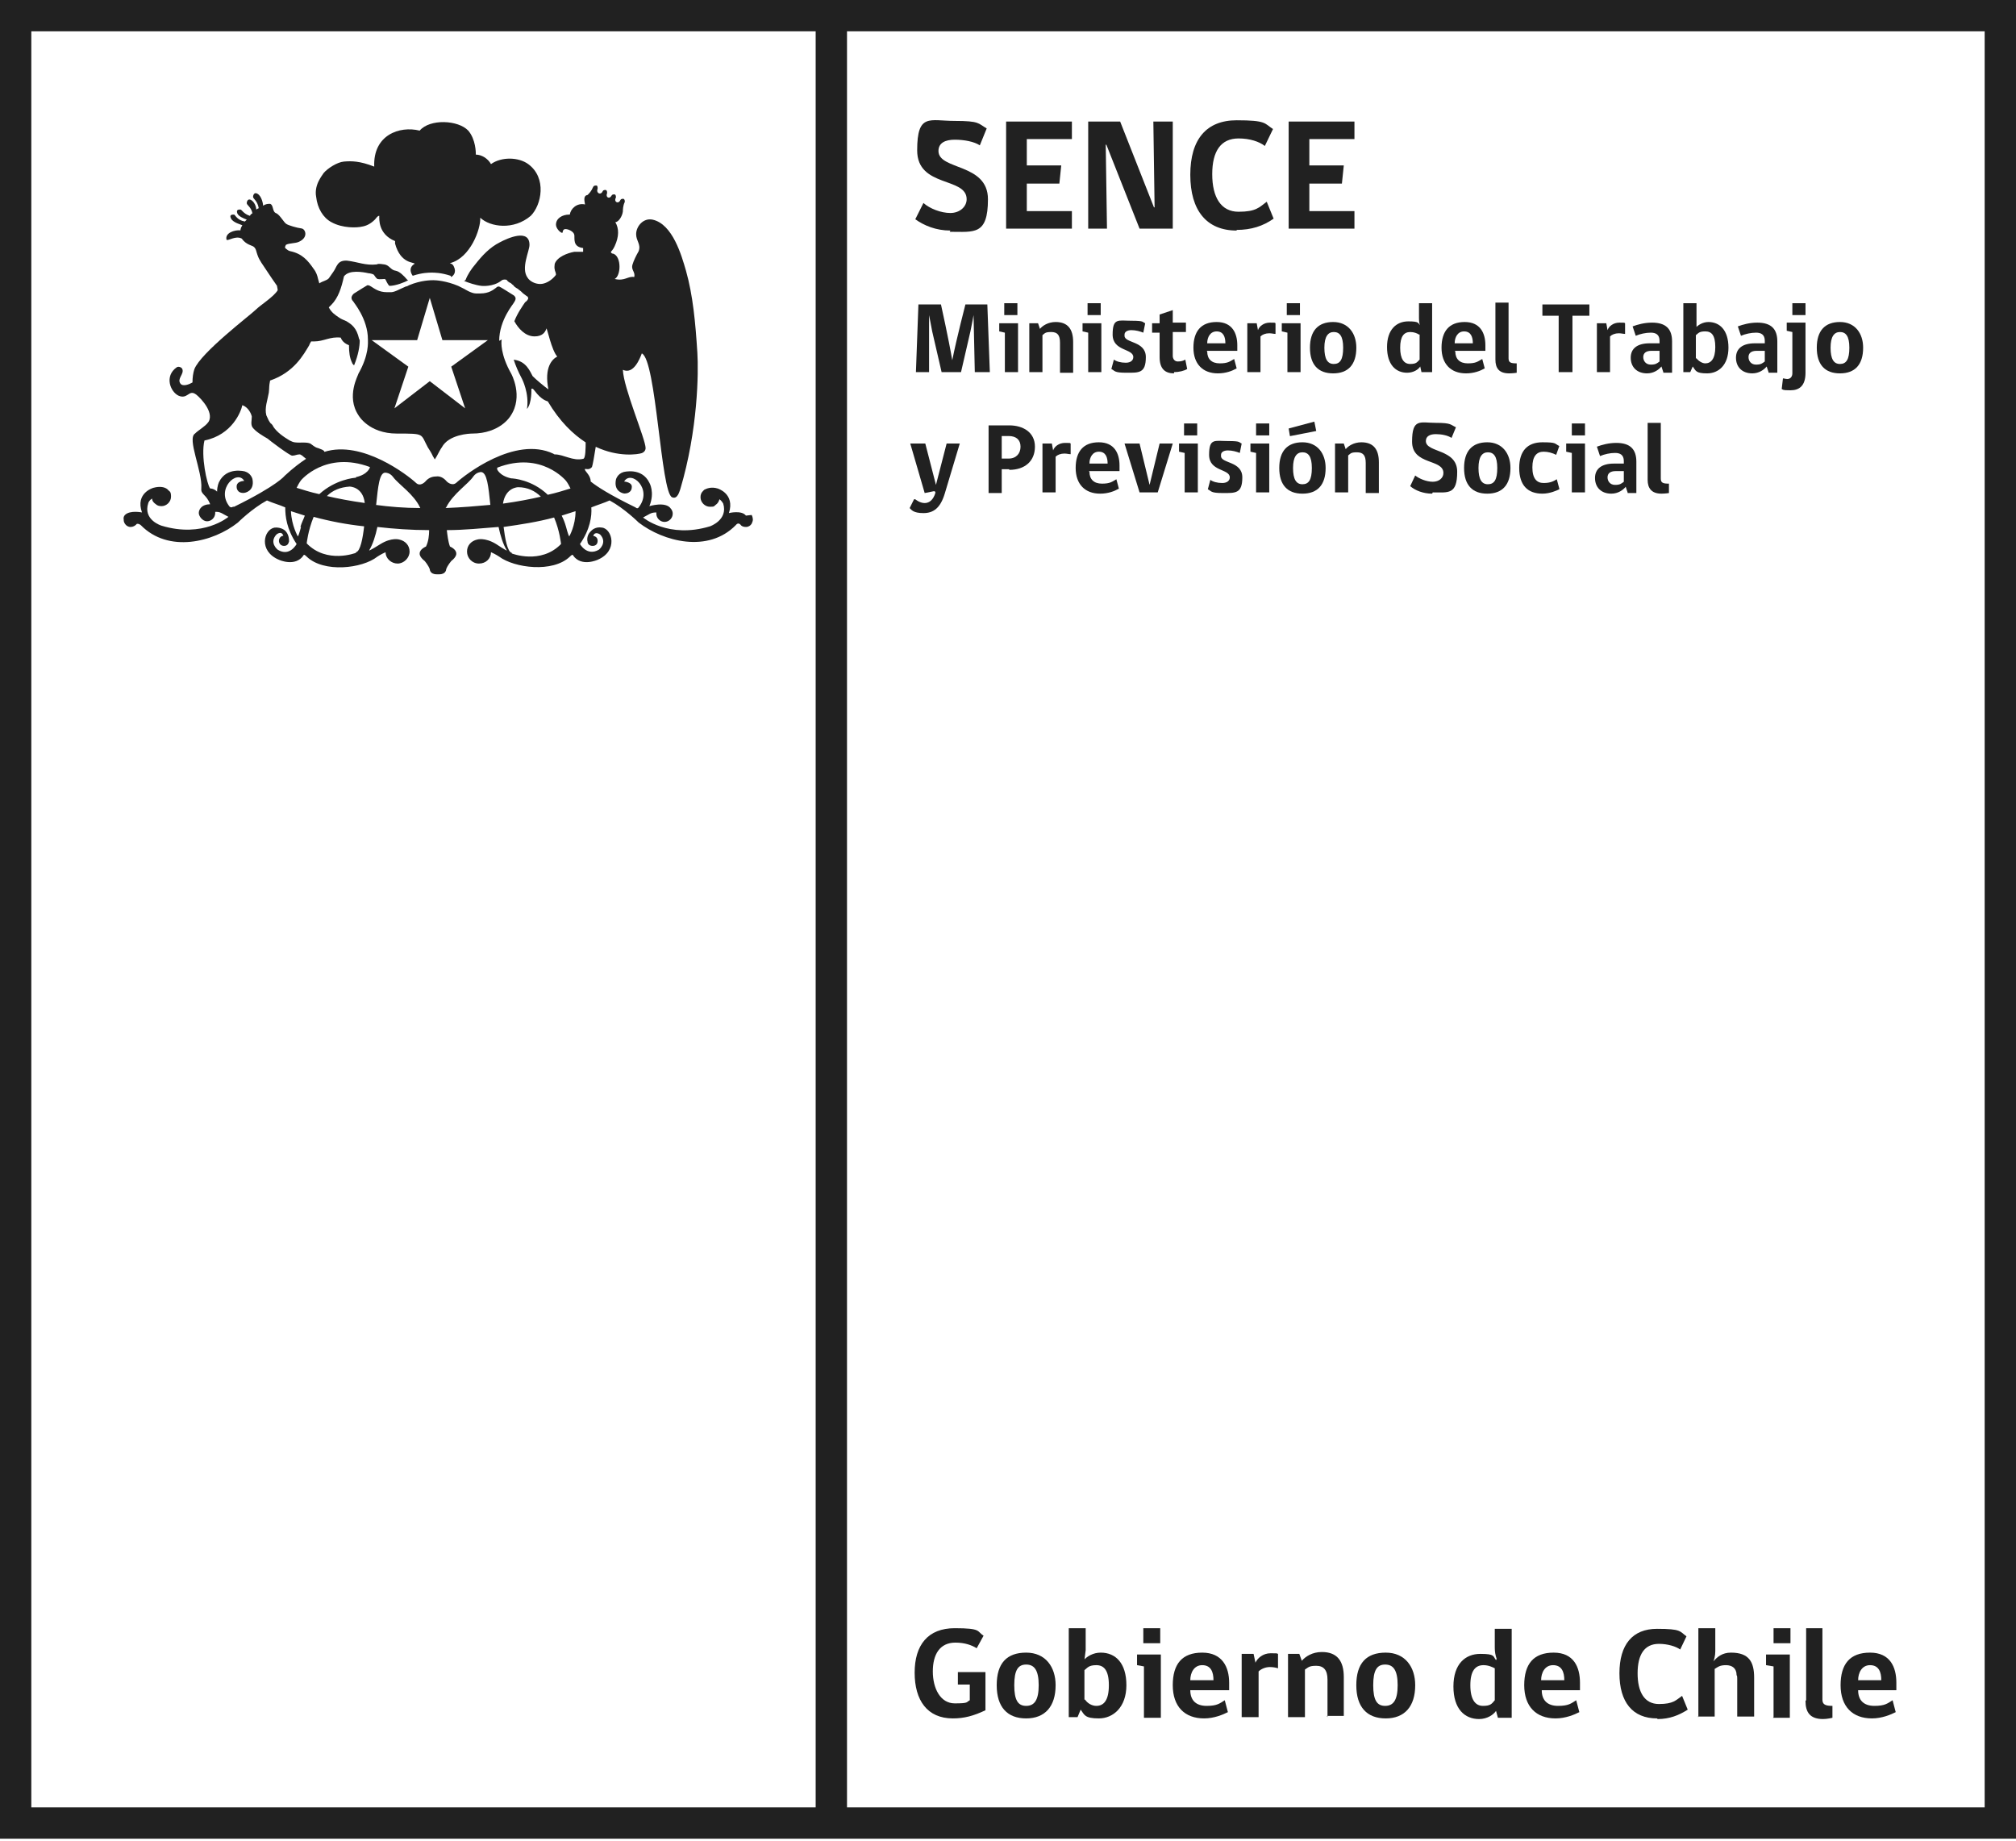 <?xml version="1.0" encoding="UTF-8"?> <svg xmlns="http://www.w3.org/2000/svg" width="92" height="84" viewBox="0 0 92 84" fill="none"><path d="M44.971 78.048C44.428 78.306 43.999 78.42 43.484 78.42C42.312 78.42 41.74 77.591 41.74 76.333C41.74 75.075 42.341 74.303 43.57 74.303C44.799 74.303 44.571 74.446 44.885 74.646L44.571 75.218C44.342 75.075 44.027 74.961 43.599 74.961C42.884 74.961 42.569 75.504 42.569 76.276C42.569 77.048 42.912 77.734 43.57 77.734C44.227 77.734 44.084 77.677 44.256 77.591V76.876H43.713V76.305C43.684 76.305 44.971 76.305 44.971 76.305V78.048Z" fill="#212121"></path><path d="M48.173 76.905C48.173 77.877 47.687 78.42 46.829 78.42C45.971 78.42 45.485 77.906 45.485 76.905C45.485 75.904 45.943 75.418 46.829 75.418C47.715 75.418 48.173 76.076 48.173 76.905ZM47.401 76.905C47.401 76.219 47.201 75.962 46.829 75.962C46.457 75.962 46.286 76.219 46.286 76.905C46.286 77.591 46.457 77.848 46.829 77.848C47.201 77.848 47.401 77.591 47.401 76.905Z" fill="#212121"></path><path d="M49.459 75.761C49.602 75.59 49.888 75.418 50.231 75.418C50.917 75.418 51.403 75.904 51.403 76.905C51.403 77.906 50.803 78.42 50.145 78.42C49.488 78.42 49.488 78.249 49.316 78.02L49.173 78.363H48.773V74.303H49.545V75.304L49.488 75.761H49.459ZM49.516 77.562C49.631 77.734 49.831 77.848 50.031 77.848C50.374 77.848 50.603 77.591 50.603 76.905C50.603 76.219 50.374 75.99 50.031 75.99C49.688 75.99 49.631 76.104 49.488 76.219V77.562H49.516Z" fill="#212121"></path><path d="M52.204 78.363V76.047L51.889 75.99V75.504H52.975V78.391H52.204V78.363ZM52.175 74.303H52.947V74.989H52.175V74.303Z" fill="#212121"></path><path d="M54.319 77.134C54.319 77.591 54.577 77.848 55.063 77.848C55.549 77.848 55.663 77.734 55.892 77.591L56.035 78.134C55.806 78.249 55.406 78.42 54.949 78.42C54.062 78.42 53.519 77.877 53.519 76.905C53.519 75.933 53.948 75.418 54.863 75.418C55.778 75.418 56.092 76.076 56.092 76.791V77.134H54.319ZM54.863 75.99C54.491 75.99 54.319 76.333 54.319 76.676H55.377C55.377 76.305 55.263 75.99 54.863 75.99Z" fill="#212121"></path><path d="M58.322 76.133C58.236 76.104 58.093 76.076 57.951 76.076C57.751 76.076 57.55 76.162 57.436 76.276V78.363H56.664V75.475H57.207C57.236 75.618 57.264 75.733 57.293 75.876C57.379 75.675 57.636 75.447 57.979 75.447C58.322 75.447 58.236 75.447 58.322 75.475C58.322 75.704 58.322 75.904 58.322 76.133Z" fill="#212121"></path><path d="M60.58 78.363V76.648C60.58 76.219 60.409 76.019 60.066 76.019C59.723 76.019 59.694 76.104 59.551 76.19V78.363H58.779V75.475H59.294L59.408 75.79C59.58 75.59 59.894 75.39 60.323 75.39C61.038 75.39 61.324 75.819 61.324 76.533V78.306H60.552L60.58 78.363Z" fill="#212121"></path><path d="M64.583 76.905C64.583 77.877 64.097 78.42 63.239 78.42C62.382 78.42 61.895 77.906 61.895 76.905C61.895 75.904 62.353 75.418 63.239 75.418C64.126 75.418 64.583 76.076 64.583 76.905ZM63.782 76.905C63.782 76.219 63.582 75.962 63.211 75.962C62.839 75.962 62.667 76.219 62.667 76.905C62.667 77.591 62.839 77.848 63.211 77.848C63.582 77.848 63.782 77.591 63.782 76.905Z" fill="#212121"></path><path d="M68.3 75.704C68.243 75.533 68.214 75.39 68.214 75.19V74.332H68.986V78.392H68.357L68.271 78.077C68.157 78.249 67.871 78.449 67.499 78.449C66.842 78.449 66.327 77.991 66.327 76.962C66.327 75.933 66.87 75.475 67.556 75.475C68.243 75.475 68.128 75.59 68.271 75.761M68.214 76.133C68.1 76.076 67.928 75.99 67.699 75.99C67.328 75.99 67.099 76.247 67.099 76.905C67.099 77.562 67.328 77.848 67.671 77.848C68.014 77.848 68.071 77.763 68.214 77.591V76.104V76.133Z" fill="#212121"></path><path d="M70.358 77.134C70.358 77.591 70.615 77.848 71.101 77.848C71.588 77.848 71.702 77.734 71.93 77.591L72.073 78.134C71.845 78.249 71.445 78.42 70.987 78.42C70.101 78.42 69.558 77.877 69.558 76.905C69.558 75.933 69.987 75.418 70.901 75.418C71.816 75.418 72.102 76.076 72.102 76.791V77.134H70.329H70.358ZM70.873 75.99C70.501 75.99 70.329 76.333 70.329 76.676H71.387C71.387 76.305 71.273 75.99 70.873 75.99Z" fill="#212121"></path><path d="M75.618 78.42C74.503 78.42 73.903 77.677 73.903 76.362C73.903 75.047 74.503 74.332 75.618 74.332C76.733 74.332 76.647 74.446 76.962 74.675L76.676 75.275C76.476 75.132 76.104 75.018 75.704 75.018C75.046 75.018 74.732 75.504 74.732 76.362C74.732 77.219 75.046 77.763 75.704 77.763C76.362 77.763 76.476 77.591 76.762 77.391L77.019 78.02C76.619 78.277 76.19 78.449 75.647 78.449" fill="#212121"></path><path d="M77.505 78.363V74.303H78.277V75.361C78.277 75.561 78.22 75.761 78.191 75.818C78.363 75.618 78.591 75.418 78.992 75.418C79.821 75.418 80.05 75.847 80.05 76.562V78.334H79.278V76.619C79.278 76.533 79.278 76.476 79.249 76.447C79.249 76.133 79.049 75.99 78.763 75.99C78.477 75.99 78.391 76.076 78.249 76.162V78.334H77.477L77.505 78.363Z" fill="#212121"></path><path d="M80.936 78.363V76.047L80.593 75.99V75.504H81.679V78.391H80.907L80.936 78.363ZM80.936 74.303H81.708V74.989H80.936V74.303Z" fill="#212121"></path><path d="M82.423 77.591V74.303H83.166V77.562C83.166 77.791 83.309 77.848 83.623 77.848V78.391C83.623 78.391 83.395 78.449 83.195 78.449C82.594 78.449 82.394 78.134 82.394 77.62" fill="#212121"></path><path d="M84.796 77.134C84.796 77.591 85.053 77.848 85.539 77.848C86.025 77.848 86.139 77.734 86.368 77.591L86.511 78.134C86.282 78.249 85.882 78.42 85.425 78.42C84.538 78.42 83.995 77.877 83.995 76.905C83.995 75.933 84.424 75.418 85.339 75.418C86.254 75.418 86.54 76.076 86.54 76.791V77.134H84.767H84.796ZM85.339 75.99C84.967 75.99 84.796 76.333 84.796 76.676H85.853C85.853 76.305 85.739 75.99 85.339 75.99Z" fill="#212121"></path><path d="M90.57 0H0V82.48V83.909H92V1.429V0H90.57ZM1.429 1.429H37.223V82.48H1.429V1.429ZM90.57 82.48H38.653V1.429H90.57V82.48Z" fill="#212121"></path><path d="M20.592 12.643C20.678 12.585 20.851 12.441 20.707 12.153C20.649 12.009 20.477 12.009 20.534 12.009C21.456 11.779 21.945 10.454 21.916 9.936C22.377 10.368 23.443 10.512 24.221 9.849C24.71 9.36 24.969 8.121 24.105 7.488C23.673 7.171 22.896 7.142 22.406 7.488C22.262 7.229 21.974 7.056 21.715 7.056C21.715 6.969 21.715 6.365 21.369 5.961C20.909 5.472 19.613 5.414 19.152 5.961C18.23 5.731 17.02 6.163 17.078 7.603C16.416 7.344 16.041 7.344 15.696 7.373C15.379 7.401 14.947 7.689 14.774 7.891C14.716 7.977 14.63 8.093 14.572 8.208C14.457 8.409 14.371 8.697 14.428 8.985C14.486 9.504 14.745 9.936 15.12 10.137C15.638 10.425 16.3 10.397 16.531 10.339C16.704 10.31 16.905 10.224 17.107 10.022C17.165 9.965 17.222 9.849 17.308 9.849C17.308 9.993 17.251 10.685 18.029 11.002C18.029 11.03 18.029 11.059 18.029 11.117C18.288 12.067 18.921 11.952 18.921 12.038C18.633 12.211 18.748 12.47 18.835 12.585C19.267 12.441 19.584 12.441 19.699 12.441C19.814 12.441 20.131 12.441 20.563 12.585L20.592 12.643Z" fill="#212121"></path><path d="M22.781 15.552C22.781 14.602 23.443 13.853 23.443 13.824C23.501 13.738 23.529 13.68 23.529 13.622C23.529 13.536 23.443 13.478 23.443 13.478C23.27 13.363 22.838 13.104 22.838 13.104H22.809C22.809 13.075 22.781 13.075 22.781 13.075C22.723 13.075 22.694 13.075 22.637 13.133C22.521 13.219 22.32 13.392 21.917 13.392C21.514 13.392 21.773 13.392 21.715 13.392C21.514 13.392 21.197 13.19 21.197 13.19C21.081 13.133 20.966 13.075 20.909 13.046C20.361 12.816 19.901 12.787 19.785 12.787C19.67 12.787 19.209 12.787 18.662 13.018C18.662 13.018 18.576 13.075 18.518 13.075L18.201 13.219C18.086 13.277 17.942 13.334 17.856 13.334C17.798 13.334 17.712 13.334 17.654 13.334C17.28 13.334 17.078 13.162 16.934 13.075C16.877 13.046 16.848 13.018 16.79 13.018H16.762C16.762 13.018 16.329 13.277 16.157 13.392C16.157 13.392 16.07 13.45 16.041 13.565C16.041 13.622 16.041 13.68 16.128 13.766C16.128 13.795 16.79 14.544 16.79 15.494C16.79 15.61 16.848 16.186 16.358 17.05C16.358 17.107 15.782 18.086 16.358 18.95C16.358 18.95 16.819 19.786 18.115 19.786C19.411 19.786 19.181 19.786 19.526 20.419C19.526 20.419 19.699 20.678 19.757 20.822L19.843 20.966L19.93 20.822C19.987 20.707 20.131 20.448 20.16 20.419C20.477 19.814 21.456 19.786 21.542 19.786C22.838 19.786 23.299 18.979 23.299 18.979C23.904 18.086 23.328 17.05 23.328 17.05C22.838 16.186 22.867 15.61 22.896 15.494L22.781 15.552ZM22.262 15.523L20.592 16.733L21.226 18.634L19.613 17.395L18 18.634L18.634 16.733L16.963 15.523H19.037L19.613 13.594L20.189 15.523H22.262Z" fill="#212121"></path><path d="M34.041 23.53C33.84 23.27 33.264 23.414 33.264 23.414C33.552 22.522 32.745 22.291 32.745 22.291C32.457 22.205 32.256 22.291 32.14 22.349C32.14 22.349 32.112 22.378 32.083 22.406C31.996 22.493 31.968 22.579 31.968 22.694C31.968 22.925 32.169 23.126 32.4 23.126C32.63 23.126 32.572 23.098 32.659 23.04C32.745 22.982 32.803 22.896 32.832 22.781C32.947 22.867 33.004 22.982 33.004 22.982C33.235 23.731 32.4 24.019 32.4 24.019C30.499 24.595 29.347 23.616 29.347 23.616L29.664 23.443C29.779 23.386 29.894 23.386 29.952 23.386C29.952 23.386 29.952 23.414 29.952 23.443C29.952 23.645 30.124 23.818 30.326 23.818C30.528 23.818 30.7 23.645 30.7 23.443C30.7 23.299 30.614 23.213 30.614 23.213C30.384 22.867 29.635 23.098 29.635 23.098C29.894 22.464 29.635 22.032 29.635 22.032C29.289 21.312 28.454 21.542 28.454 21.542C28.166 21.629 28.108 21.888 28.108 21.888C27.993 22.464 28.483 22.522 28.483 22.522C28.828 22.522 28.828 22.262 28.828 22.262C28.886 22.003 28.483 21.974 28.483 21.974C28.8 21.427 29.808 22.32 29.145 23.155C29.088 23.242 29.001 23.155 29.001 23.155C27.82 22.579 27.244 22.205 26.956 21.974C26.956 21.658 26.64 21.485 26.697 21.398C26.755 21.398 26.899 21.456 27.014 21.312C27.043 21.254 27.129 20.765 27.187 20.39C28.224 20.88 29.116 20.736 29.289 20.678C29.376 20.65 29.462 20.563 29.462 20.448C29.462 20.045 28.454 17.712 28.425 16.877C28.915 17.107 29.203 16.358 29.289 16.128C29.952 16.416 30.153 22.493 30.672 22.694C30.931 22.81 31.017 22.378 31.046 22.32C31.852 19.613 31.881 16.992 31.824 16.099C31.737 14.717 31.622 13.479 31.305 12.355C31.104 11.664 30.7 10.224 29.779 10.023C29.347 9.936 29.03 10.339 29.03 10.685C29.03 11.002 29.261 11.146 29.145 11.463C29.03 11.664 28.915 11.895 28.857 12.096C28.8 12.326 29.001 12.413 28.944 12.643C28.656 12.586 28.512 12.845 28.051 12.73C28.339 12.586 28.368 11.722 27.993 11.578C27.936 11.578 27.878 11.549 27.878 11.491C27.878 11.491 27.993 11.376 28.051 11.232C28.253 10.8 28.253 10.426 28.08 10.138C28.224 10.138 28.396 9.878 28.425 9.648C28.425 9.59 28.425 9.389 28.512 9.216C28.512 9.158 28.512 9.101 28.454 9.072C28.396 9.072 28.339 9.072 28.31 9.13C28.224 9.331 27.993 9.216 28.108 9.014C28.108 8.957 28.108 8.899 28.051 8.87C27.993 8.87 27.936 8.87 27.907 8.928C27.82 9.101 27.619 9.014 27.705 8.813C27.705 8.755 27.705 8.698 27.648 8.669C27.59 8.669 27.532 8.669 27.504 8.726C27.417 8.928 27.187 8.813 27.273 8.611C27.273 8.554 27.273 8.467 27.216 8.467C27.158 8.467 27.101 8.467 27.072 8.525C26.985 8.726 26.899 8.813 26.812 8.899C26.611 8.928 26.669 9.158 26.697 9.331C26.323 9.245 26.035 9.533 26.006 9.792H25.977C25.66 9.792 25.372 9.965 25.372 10.253C25.372 10.426 25.574 10.627 25.66 10.627C25.689 10.627 25.66 10.454 25.805 10.454C25.948 10.454 26.179 10.57 26.208 10.714C26.236 10.886 26.121 11.261 26.611 11.319C26.611 11.319 26.611 11.405 26.611 11.491C26.438 11.491 26.381 11.491 26.208 11.491C25.891 11.549 25.43 11.722 25.315 12.039C25.315 12.096 25.286 12.211 25.315 12.298C25.315 12.355 25.372 12.442 25.372 12.528C25.372 12.557 25.286 12.643 25.257 12.672C25.113 12.816 24.883 12.96 24.652 12.96C24.393 12.96 24.163 12.816 24.076 12.672C23.76 12.24 24.163 11.463 24.163 11.175C24.163 10.426 23.184 10.858 22.809 11.059C22.349 11.29 22.003 11.664 21.686 12.067C21.513 12.269 21.34 12.528 21.254 12.758C21.254 12.787 21.197 12.816 21.168 12.816C21.369 12.902 21.715 13.018 21.974 13.046C21.974 13.046 22.492 13.104 22.867 12.816C22.867 12.816 22.924 12.758 23.011 12.758C23.097 12.758 23.126 12.758 23.155 12.816C23.155 12.816 23.212 12.874 23.27 12.902C23.299 12.902 23.357 12.96 23.385 12.989C23.385 12.989 23.443 13.018 23.443 13.046C23.5 13.104 23.587 13.162 23.645 13.191C23.645 13.191 23.645 13.191 23.673 13.219C23.76 13.277 23.817 13.335 23.875 13.392C23.961 13.45 24.019 13.507 24.076 13.536C24.076 13.536 24.076 13.536 24.105 13.594C24.105 13.594 24.105 13.651 24.076 13.68C24.076 13.68 24.048 13.738 23.961 13.795C23.846 13.968 23.616 14.285 23.472 14.659C23.645 14.976 23.961 15.351 24.393 15.351C24.739 15.351 24.883 15.178 24.941 14.976C24.941 14.976 24.941 14.976 24.941 15.005C24.969 14.976 25.171 15.984 25.43 16.272C25.2 16.387 24.825 16.762 25.027 17.77C24.825 17.626 24.48 17.338 24.307 17.165C24.192 16.963 24.019 16.474 23.443 16.416C23.529 16.675 23.645 16.963 23.817 17.28C23.817 17.28 24.163 17.942 24.048 18.662C24.278 18.403 24.249 17.741 24.249 17.741C24.249 17.741 24.278 17.741 24.307 17.741C24.364 17.741 24.595 18.202 24.998 18.317C25.545 19.238 26.15 19.814 26.726 20.189C26.726 20.419 26.726 20.938 26.611 20.938C26.15 21.053 25.718 20.736 25.315 20.736C25.286 20.736 25.257 20.707 25.257 20.707C23.5 19.872 21.197 21.686 20.822 22.032C20.62 22.205 20.39 21.974 20.39 21.974C20.246 21.802 20.073 21.715 19.901 21.744C19.728 21.744 19.555 21.802 19.411 21.974C19.411 21.974 19.18 22.234 18.979 22.032C18.605 21.686 16.531 20.074 14.803 20.621C14.803 20.534 14.572 20.477 14.515 20.448C14.371 20.419 14.256 20.304 14.169 20.246C13.996 20.16 13.68 20.218 13.478 20.189C13.392 20.189 13.277 20.131 13.219 20.102C12.931 19.93 12.643 19.728 12.47 19.469C12.47 19.44 12.384 19.325 12.355 19.325C12.268 19.21 12.24 19.152 12.153 18.95C12.067 18.605 12.211 18.259 12.268 17.914C12.297 17.654 12.268 17.654 12.326 17.366C13.421 16.992 13.852 16.186 14.112 15.754C14.112 15.725 14.198 15.581 14.198 15.581C14.256 15.581 14.284 15.581 14.342 15.581C14.774 15.581 15.062 15.351 15.552 15.408C15.552 15.408 15.609 15.639 15.926 15.754C15.926 16.07 15.955 16.33 16.07 16.56C16.07 16.589 16.128 16.646 16.157 16.675C16.358 16.186 16.416 15.783 16.416 15.552C16.416 15.552 16.416 15.495 16.387 15.466C16.272 14.947 16.041 14.803 15.811 14.659C15.696 14.602 15.581 14.573 15.465 14.486C15.293 14.371 15.12 14.256 15.005 14.026C15.005 14.026 15.062 13.968 15.12 13.911C15.437 13.594 15.581 13.133 15.696 12.614C15.926 12.298 16.56 12.413 16.819 12.47C16.877 12.47 16.992 12.499 17.049 12.528C17.107 12.586 17.136 12.672 17.222 12.73C17.337 12.758 17.453 12.73 17.568 12.73C17.625 12.787 17.625 12.845 17.683 12.931C17.683 12.931 17.712 12.989 17.769 13.046C18.057 13.046 18.489 12.874 18.633 12.787C18.633 12.787 18.605 12.787 18.576 12.758C18.432 12.586 18.23 12.384 18.057 12.355C17.827 12.326 17.769 12.096 17.539 12.067C17.481 12.067 17.28 12.01 17.193 12.067C16.675 12.125 16.329 11.952 15.84 11.895C15.379 11.866 15.379 12.182 15.206 12.413C15.149 12.499 15.062 12.614 15.005 12.701C14.889 12.816 14.745 12.816 14.572 12.931L14.515 12.73C14.486 12.586 14.428 12.413 14.313 12.269C14.054 11.895 13.795 11.578 13.248 11.463C13.133 11.434 13.133 11.405 13.046 11.347C12.96 11.29 13.046 11.203 13.046 11.175C13.19 11.088 13.478 11.117 13.651 11.03C14.083 10.829 13.939 10.454 13.766 10.426C13.536 10.397 13.161 10.282 13.075 10.224C12.96 10.166 12.787 9.821 12.614 9.734C12.412 9.677 12.499 9.36 12.326 9.302C12.24 9.302 12.124 9.302 12.009 9.389C12.009 9.331 11.952 8.957 11.75 8.842C11.606 8.755 11.549 8.899 11.549 8.986C11.549 9.072 11.75 9.158 11.808 9.504C11.779 9.504 11.75 9.533 11.693 9.562C11.693 9.418 11.606 9.216 11.462 9.13C11.318 9.043 11.261 9.187 11.261 9.274C11.261 9.36 11.462 9.446 11.52 9.734C11.462 9.763 11.433 9.792 11.405 9.85C11.117 9.763 11.03 9.562 10.973 9.562C10.886 9.562 10.771 9.562 10.829 9.734C10.886 9.878 11.117 9.965 11.261 10.023C11.232 10.051 11.203 10.08 11.174 10.109C10.829 10.051 10.742 9.821 10.684 9.792C10.598 9.792 10.454 9.792 10.54 9.965C10.627 10.166 11.03 10.253 11.059 10.282C11.001 10.368 10.973 10.454 10.973 10.512C10.713 10.483 10.252 10.627 10.339 10.944C10.425 11.002 10.742 10.742 11.03 10.886C11.232 11.175 11.52 11.203 11.577 11.261C11.693 11.347 11.693 11.491 11.75 11.635C11.836 11.895 12.009 12.096 12.153 12.326C12.326 12.586 12.499 12.845 12.643 13.046C12.643 13.104 12.672 13.162 12.672 13.248C12.47 13.565 11.894 13.911 11.664 14.141C11.433 14.371 9.158 16.099 8.87 16.848C8.813 17.021 8.784 17.222 8.784 17.453C8.64 17.539 8.352 17.654 8.237 17.51C8.064 17.28 8.409 17.078 8.323 16.848C8.294 16.762 8.15 16.704 8.064 16.762C7.488 17.165 7.776 17.885 8.15 18.058C8.553 18.23 8.611 17.798 8.899 17.971C8.985 18 9.705 18.662 9.561 19.152C9.561 19.152 9.533 19.238 9.504 19.267C9.36 19.469 9.072 19.613 8.899 19.786C8.525 20.016 9.245 21.514 9.187 22.291C9.158 22.579 9.417 22.55 9.59 23.011C9.417 23.011 9.245 23.069 9.158 23.184C9.158 23.184 9.072 23.27 9.072 23.414C9.072 23.558 9.245 23.789 9.446 23.789C9.648 23.789 9.821 23.616 9.821 23.414C9.821 23.213 9.821 23.386 9.821 23.357C9.907 23.357 9.993 23.357 10.108 23.414L10.425 23.587C10.425 23.587 9.273 24.566 7.373 23.99C7.373 23.99 6.509 23.731 6.768 22.954C6.768 22.954 6.797 22.838 6.941 22.752C6.941 22.867 7.027 22.954 7.113 23.011C7.171 23.069 7.257 23.098 7.373 23.098C7.603 23.098 7.805 22.896 7.805 22.666C7.805 22.435 7.747 22.435 7.689 22.378C7.689 22.378 7.661 22.349 7.632 22.32C7.517 22.234 7.315 22.176 6.998 22.262C6.998 22.262 6.163 22.493 6.48 23.386C6.48 23.386 5.933 23.27 5.702 23.501C5.702 23.501 5.616 23.587 5.645 23.702C5.645 23.76 5.645 23.818 5.702 23.904C5.76 23.99 5.846 24.048 5.961 24.048C6.077 24.048 6.163 23.99 6.221 23.933C6.221 23.904 6.307 23.875 6.422 23.962C7.689 25.258 9.734 24.739 10.857 23.846C10.857 23.846 11.491 23.213 12.182 22.838C12.441 22.954 12.758 23.04 13.017 23.155C13.017 23.558 13.075 24.134 13.536 24.826C13.536 24.826 13.219 25.43 12.672 25.085C12.672 25.085 12.268 24.768 12.614 24.394C12.614 24.394 12.845 24.192 12.931 24.451C12.816 24.451 12.729 24.566 12.729 24.682C12.729 24.797 12.816 24.912 12.96 24.912C13.104 24.912 13.161 24.826 13.19 24.71C13.19 24.624 13.19 24.394 13.017 24.221C13.017 24.221 12.845 24.048 12.528 24.077C12.038 24.163 11.779 25.142 12.729 25.546C12.729 25.546 13.478 25.891 13.852 25.344C13.852 25.344 13.852 25.258 13.996 25.402C14.774 26.15 16.531 25.949 17.222 25.402C17.222 25.402 17.395 25.286 17.596 25.2C17.596 25.488 17.856 25.718 18.144 25.718C18.432 25.718 18.691 25.459 18.691 25.171C18.691 24.883 18.489 24.682 18.23 24.624C18.23 24.624 17.884 24.509 17.366 24.826C17.366 24.826 16.819 25.171 16.848 25.114C17.02 24.826 17.136 24.451 17.222 24.048C17.971 24.134 18.777 24.192 19.584 24.192C19.584 24.422 19.555 24.71 19.44 24.941C19.44 24.941 19.152 25.056 19.152 25.258C19.152 25.258 19.123 25.402 19.382 25.603C19.382 25.603 19.555 25.805 19.613 25.978C19.613 25.978 19.613 26.208 19.929 26.208C20.246 26.208 19.958 26.208 19.987 26.208C19.987 26.208 20.016 26.208 20.044 26.208C20.361 26.208 20.361 25.978 20.361 25.978C20.419 25.805 20.592 25.603 20.592 25.603C20.851 25.402 20.822 25.258 20.822 25.258C20.822 25.056 20.534 24.941 20.534 24.941C20.448 24.71 20.419 24.422 20.39 24.192C21.197 24.192 21.974 24.106 22.752 24.048C22.838 24.451 22.953 24.826 23.126 25.114C23.155 25.171 22.637 24.826 22.637 24.826C22.118 24.509 21.773 24.624 21.773 24.624C21.513 24.682 21.312 24.883 21.312 25.171C21.312 25.459 21.542 25.718 21.859 25.718C22.176 25.718 22.406 25.488 22.406 25.2C22.608 25.286 22.78 25.402 22.78 25.402C23.472 25.92 25.229 26.15 26.006 25.402C26.15 25.258 26.15 25.344 26.15 25.344C26.524 25.891 27.273 25.546 27.273 25.546C28.224 25.142 27.936 24.134 27.475 24.077C27.158 24.019 26.985 24.221 26.985 24.221C26.784 24.394 26.784 24.624 26.812 24.71C26.812 24.826 26.899 24.912 27.043 24.912C27.187 24.912 27.273 24.826 27.273 24.682C27.273 24.538 27.187 24.48 27.072 24.451C27.158 24.221 27.389 24.394 27.389 24.394C27.734 24.768 27.331 25.085 27.331 25.085C26.784 25.402 26.467 24.826 26.467 24.826C26.928 24.163 27.014 23.558 26.985 23.155C27.273 23.04 27.561 22.954 27.82 22.838C28.512 23.213 29.145 23.846 29.145 23.846C30.268 24.71 32.313 25.258 33.58 23.962C33.667 23.846 33.753 23.904 33.782 23.933C33.84 24.019 33.926 24.048 34.041 24.048C34.156 24.048 34.243 23.99 34.3 23.904C34.329 23.846 34.358 23.76 34.358 23.731C34.358 23.587 34.3 23.501 34.3 23.501L34.041 23.53ZM10.627 23.126C10.627 23.126 10.569 23.184 10.483 23.126C9.821 22.32 10.829 21.398 11.145 21.946C11.145 21.946 10.771 21.946 10.8 22.234C10.8 22.234 10.8 22.522 11.145 22.493C11.145 22.493 11.635 22.435 11.52 21.859C11.52 21.859 11.462 21.6 11.174 21.514C11.174 21.514 10.339 21.283 9.993 22.003C9.993 22.003 9.907 22.176 9.907 22.435C9.821 22.349 9.705 22.291 9.59 22.291C9.446 22.118 9.158 20.794 9.331 20.102C10.598 19.843 11.001 18.778 11.059 18.49C11.318 18.576 11.462 18.864 11.491 19.008C11.491 19.181 11.433 19.354 11.52 19.498C11.664 19.699 12.009 19.901 12.211 20.016C12.268 20.074 13.219 20.794 13.334 20.794C13.478 20.794 13.536 20.736 13.68 20.736C13.709 20.736 13.737 20.765 13.795 20.794C13.795 20.794 13.852 20.851 13.968 20.938C13.709 21.11 13.392 21.341 12.989 21.715C12.989 21.715 12.672 22.147 10.684 23.126H10.627ZM13.737 24.048C13.737 24.048 13.651 24.394 13.593 24.48C13.593 24.48 13.305 23.99 13.277 23.328C13.478 23.386 13.709 23.472 13.91 23.53C13.852 23.702 13.766 23.846 13.709 24.048H13.737ZM16.243 25.229C16.243 25.229 14.918 25.747 13.996 24.797C13.996 24.797 14.054 24.221 14.313 23.587C15.062 23.789 15.811 23.933 16.617 24.019C16.56 24.538 16.445 25.171 16.243 25.2V25.229ZM14.918 22.637C15.177 22.378 15.523 22.234 15.955 22.205C15.955 22.205 16.56 22.205 16.646 22.954C16.012 22.867 15.408 22.752 14.918 22.637ZM16.243 21.802C16.157 21.802 15.293 21.888 14.572 22.55C14.169 22.464 13.824 22.349 13.536 22.262C13.593 22.147 13.651 22.032 13.737 21.917C13.737 21.917 14.861 20.563 16.877 21.312C16.905 21.312 16.79 21.658 16.243 21.773V21.802ZM17.165 23.04C17.251 22.234 17.308 21.542 17.596 21.571C17.596 21.571 17.798 21.571 17.942 21.773C18.201 22.118 18.892 22.55 19.18 23.184C18.46 23.184 17.769 23.126 17.136 23.04H17.165ZM20.361 23.155C20.678 22.522 21.369 22.09 21.6 21.744C21.744 21.542 21.945 21.542 21.945 21.542C22.233 21.542 22.291 22.234 22.377 23.04C21.744 23.098 21.081 23.155 20.332 23.184L20.361 23.155ZM22.694 21.341C24.71 20.563 25.833 21.946 25.833 21.946C25.92 22.061 25.977 22.176 26.035 22.291C25.747 22.378 25.401 22.493 24.998 22.579C24.278 21.888 23.414 21.83 23.328 21.83C22.78 21.715 22.637 21.37 22.694 21.37V21.341ZM23.645 22.234C24.076 22.234 24.422 22.406 24.681 22.666C24.192 22.781 23.587 22.896 22.953 22.982C23.069 22.234 23.645 22.234 23.645 22.234ZM23.357 25.229C23.155 25.2 23.04 24.538 22.982 24.048C23.788 23.933 24.537 23.818 25.286 23.616C25.545 24.221 25.603 24.826 25.603 24.826C24.681 25.776 23.357 25.258 23.357 25.258V25.229ZM25.977 24.48C25.92 24.394 25.833 24.048 25.833 24.048C25.776 23.846 25.718 23.702 25.632 23.53C25.833 23.472 26.064 23.386 26.265 23.328C26.265 23.99 25.977 24.48 25.977 24.48Z" fill="#212121"></path><path d="M44.485 16.982L44.428 14.38C44.371 14.723 44.314 14.952 44.285 15.124L43.856 16.982H42.97L42.541 15.124C42.513 14.952 42.455 14.695 42.398 14.38V16.982H41.798L41.912 13.894H42.941C42.941 13.894 43.285 15.438 43.456 16.439C43.656 15.438 44.056 13.894 44.056 13.894H45.057L45.171 16.982H44.485Z" fill="#212121"></path><path d="M45.857 16.982V15.181L45.6 15.123V14.752H46.458V16.982H45.857ZM45.829 13.837H46.429V14.38H45.829V13.837Z" fill="#212121"></path><path d="M48.373 16.982V15.638C48.373 15.295 48.259 15.152 47.973 15.152C47.687 15.152 47.687 15.209 47.572 15.295V16.982H46.972V14.752H47.372L47.458 15.009C47.572 14.866 47.83 14.695 48.173 14.695C48.745 14.695 48.973 15.038 48.973 15.61V17.011H48.373V16.982Z" fill="#212121"></path><path d="M49.66 16.982V15.181L49.402 15.123V14.752H50.26V16.982H49.66ZM49.631 13.837H50.231V14.38H49.631V13.837Z" fill="#212121"></path><path d="M51.318 15.324C51.318 15.667 52.29 15.552 52.29 16.296C52.29 17.039 51.975 17.01 51.403 17.01C50.832 17.01 50.889 16.925 50.717 16.839L50.832 16.41C50.946 16.496 51.146 16.553 51.375 16.553C51.604 16.553 51.718 16.439 51.718 16.296C51.718 15.895 50.775 16.038 50.775 15.267C50.775 14.495 51.032 14.637 51.632 14.637C52.233 14.637 52.118 14.695 52.261 14.752L52.175 15.181C52.032 15.123 51.832 15.066 51.632 15.066C51.432 15.066 51.318 15.152 51.318 15.267V15.324Z" fill="#212121"></path><path d="M53.576 17.039C53.176 17.039 52.919 16.839 52.919 16.296V15.181H52.576V14.752H52.919V14.352L53.519 14.152V14.723H54.12V15.152H53.519V16.238C53.519 16.381 53.605 16.496 53.748 16.496C53.891 16.496 54.005 16.467 54.091 16.41L54.177 16.839C54.034 16.925 53.805 16.982 53.576 16.982V17.039Z" fill="#212121"></path><path d="M55.091 16.038C55.091 16.382 55.291 16.582 55.663 16.582C56.035 16.582 56.121 16.496 56.321 16.382L56.435 16.81C56.235 16.925 55.949 17.039 55.577 17.039C54.891 17.039 54.462 16.61 54.462 15.867C54.462 15.124 54.806 14.695 55.52 14.695C56.235 14.695 56.464 15.209 56.464 15.753V16.01H55.063L55.091 16.038ZM55.52 15.124C55.234 15.124 55.091 15.381 55.091 15.667H55.92C55.92 15.381 55.835 15.124 55.52 15.124Z" fill="#212121"></path><path d="M58.208 15.238C58.122 15.238 58.036 15.209 57.922 15.209C57.751 15.209 57.608 15.267 57.522 15.352V16.982H56.921V14.752H57.35L57.407 15.066C57.465 14.895 57.665 14.723 57.951 14.723C58.236 14.723 58.151 14.723 58.208 14.752V15.267V15.238Z" fill="#212121"></path><path d="M58.751 16.982V15.181L58.494 15.123V14.752H59.351V16.982H58.751ZM58.722 13.837H59.323V14.38H58.722V13.837Z" fill="#212121"></path><path d="M61.896 15.867C61.896 16.639 61.524 17.039 60.838 17.039C60.152 17.039 59.78 16.639 59.78 15.867C59.78 15.095 60.152 14.695 60.838 14.695C61.524 14.695 61.896 15.209 61.896 15.867ZM61.295 15.867C61.295 15.324 61.124 15.152 60.867 15.152C60.609 15.152 60.438 15.352 60.438 15.867C60.438 16.382 60.581 16.61 60.867 16.61C61.153 16.61 61.295 16.41 61.295 15.867Z" fill="#212121"></path><path d="M64.812 14.923C64.784 14.809 64.755 14.695 64.755 14.523V13.837H65.355V16.982H64.869L64.812 16.724C64.726 16.867 64.498 17.01 64.212 17.01C63.697 17.01 63.297 16.639 63.297 15.838C63.297 15.038 63.726 14.666 64.269 14.666C64.812 14.666 64.698 14.752 64.841 14.895L64.812 14.923ZM64.755 15.267C64.669 15.209 64.526 15.152 64.355 15.152C64.069 15.152 63.897 15.352 63.897 15.867C63.897 16.381 64.069 16.61 64.355 16.61C64.641 16.61 64.669 16.524 64.784 16.41V15.267H64.755Z" fill="#212121"></path><path d="M66.413 16.038C66.413 16.382 66.613 16.582 66.984 16.582C67.356 16.582 67.442 16.496 67.642 16.382L67.756 16.81C67.556 16.925 67.27 17.039 66.899 17.039C66.213 17.039 65.784 16.61 65.784 15.867C65.784 15.124 66.127 14.695 66.841 14.695C67.556 14.695 67.785 15.209 67.785 15.753V16.01H66.384L66.413 16.038ZM66.813 15.124C66.527 15.124 66.384 15.381 66.384 15.667H67.213C67.213 15.381 67.127 15.124 66.813 15.124Z" fill="#212121"></path><path d="M68.243 16.381V13.809H68.843V16.353C68.843 16.553 68.957 16.582 69.215 16.582V17.011C69.215 17.011 69.043 17.039 68.872 17.039C68.414 17.039 68.243 16.81 68.243 16.41V16.381Z" fill="#212121"></path><path d="M71.759 14.409V16.982H71.13V14.409H70.387V13.894H72.531V14.409H71.759Z" fill="#212121"></path><path d="M74.16 15.238C74.075 15.238 73.989 15.209 73.875 15.209C73.703 15.209 73.56 15.267 73.474 15.352V16.982H72.874V14.752H73.303L73.36 15.066C73.417 14.895 73.617 14.723 73.903 14.723C74.189 14.723 74.103 14.723 74.16 14.752V15.267V15.238Z" fill="#212121"></path><path d="M75.905 16.982L75.819 16.724C75.704 16.867 75.476 17.039 75.161 17.039C74.704 17.039 74.418 16.753 74.418 16.324C74.418 15.895 74.732 15.667 75.276 15.667H75.733V15.552C75.733 15.267 75.561 15.181 75.333 15.181C75.104 15.181 74.847 15.238 74.647 15.324L74.504 14.895C74.733 14.809 75.047 14.723 75.39 14.723C76.019 14.723 76.305 15.009 76.305 15.581V17.01H75.905V16.982ZM75.733 16.01H75.361C75.104 16.01 74.99 16.124 74.99 16.296C74.99 16.467 75.104 16.639 75.333 16.639C75.561 16.639 75.619 16.582 75.733 16.496V16.038V16.01Z" fill="#212121"></path><path d="M77.362 14.981C77.477 14.838 77.706 14.695 77.963 14.695C78.478 14.695 78.878 15.066 78.878 15.867C78.878 16.667 78.42 17.039 77.906 17.039C77.391 17.039 77.391 16.925 77.248 16.724L77.134 16.982H76.819V13.837H77.42V14.981H77.362ZM77.42 16.353C77.505 16.467 77.677 16.582 77.82 16.582C78.077 16.582 78.277 16.381 78.277 15.838C78.277 15.295 78.106 15.123 77.82 15.123C77.534 15.123 77.505 15.209 77.391 15.295V16.353H77.42Z" fill="#212121"></path><path d="M80.707 16.982L80.622 16.724C80.507 16.867 80.278 17.039 79.964 17.039C79.507 17.039 79.221 16.753 79.221 16.324C79.221 15.895 79.535 15.667 80.078 15.667H80.536V15.552C80.536 15.267 80.364 15.181 80.136 15.181C79.907 15.181 79.65 15.238 79.449 15.324L79.306 14.895C79.535 14.809 79.85 14.723 80.193 14.723C80.822 14.723 81.108 15.009 81.108 15.581V17.01H80.707V16.982ZM80.536 16.01H80.164C79.907 16.01 79.793 16.124 79.793 16.296C79.793 16.467 79.907 16.639 80.136 16.639C80.364 16.639 80.421 16.582 80.536 16.496V16.038V16.01Z" fill="#212121"></path><path d="M82.394 17.01C82.394 17.611 82.109 17.811 81.708 17.811C81.308 17.811 81.394 17.782 81.308 17.754L81.365 17.268C81.422 17.268 81.48 17.296 81.565 17.296C81.708 17.296 81.794 17.182 81.794 17.039V15.152L81.537 15.095V14.723H82.394V17.01ZM81.794 13.837H82.394V14.38H81.794V13.837Z" fill="#212121"></path><path d="M85.024 15.867C85.024 16.639 84.653 17.039 83.966 17.039C83.28 17.039 82.909 16.639 82.909 15.867C82.909 15.095 83.28 14.695 83.966 14.695C84.653 14.695 85.024 15.209 85.024 15.867ZM84.395 15.867C84.395 15.324 84.224 15.152 83.966 15.152C83.709 15.152 83.538 15.352 83.538 15.867C83.538 16.382 83.681 16.61 83.966 16.61C84.252 16.61 84.395 16.41 84.395 15.867Z" fill="#212121"></path><path d="M42.627 22.414L42.198 22.5L41.54 20.241H42.226L42.712 22.128L43.199 20.241H43.799L43.113 22.528C42.913 23.186 42.598 23.415 42.141 23.415C41.683 23.415 41.597 23.271 41.512 23.186L41.712 22.785H41.769C41.769 22.785 41.969 22.957 42.198 22.957C42.427 22.957 42.598 22.785 42.684 22.5V22.442L42.627 22.414Z" fill="#212121"></path><path d="M46.057 21.413H45.714V22.5H45.114V19.412H46.057C46.686 19.412 47.229 19.727 47.229 20.384C47.229 21.042 46.772 21.442 46.057 21.442V21.413ZM46.029 19.898H45.714V20.927H46.029C46.372 20.927 46.572 20.698 46.572 20.384C46.572 20.07 46.372 19.898 46.029 19.898Z" fill="#212121"></path><path d="M48.859 20.727C48.773 20.727 48.688 20.698 48.573 20.698C48.402 20.698 48.259 20.756 48.173 20.841V22.471H47.573V20.241H48.002L48.059 20.555C48.116 20.384 48.316 20.212 48.602 20.212C48.888 20.212 48.802 20.212 48.859 20.241V20.756V20.727Z" fill="#212121"></path><path d="M49.717 21.527C49.717 21.871 49.917 22.071 50.289 22.071C50.66 22.071 50.746 21.985 50.946 21.871L51.06 22.299C50.86 22.414 50.575 22.528 50.203 22.528C49.517 22.528 49.088 22.099 49.088 21.356C49.088 20.613 49.431 20.184 50.146 20.184C50.86 20.184 51.089 20.698 51.089 21.242V21.499H49.688L49.717 21.527ZM50.146 20.613C49.86 20.613 49.717 20.87 49.717 21.156H50.546C50.546 20.87 50.46 20.613 50.146 20.613Z" fill="#212121"></path><path d="M52.89 22.471H52.004L51.318 20.241H52.004L52.461 22.128L52.919 20.241H53.519L52.833 22.471H52.89Z" fill="#212121"></path><path d="M54.062 22.471V20.67L53.805 20.613V20.241H54.663V22.471H54.062ZM54.034 19.326H54.634V19.869H54.034V19.326Z" fill="#212121"></path><path d="M55.721 20.813C55.721 21.156 56.693 21.041 56.693 21.785C56.693 22.528 56.378 22.5 55.806 22.5C55.234 22.5 55.292 22.414 55.12 22.328L55.234 21.899C55.349 21.985 55.549 22.042 55.778 22.042C56.006 22.042 56.121 21.928 56.121 21.785C56.121 21.385 55.177 21.527 55.177 20.756C55.177 19.984 55.435 20.127 56.035 20.127C56.635 20.127 56.521 20.184 56.664 20.241L56.578 20.67C56.435 20.613 56.235 20.555 56.035 20.555C55.835 20.555 55.721 20.641 55.721 20.756V20.813Z" fill="#212121"></path><path d="M57.321 22.471V20.67L57.064 20.613V20.241H57.922V22.471H57.321ZM57.321 19.326H57.922V19.869H57.321V19.326Z" fill="#212121"></path><path d="M60.495 21.356C60.495 22.128 60.123 22.528 59.437 22.528C58.751 22.528 58.379 22.128 58.379 21.356C58.379 20.584 58.751 20.184 59.437 20.184C60.123 20.184 60.495 20.698 60.495 21.356ZM58.865 19.898L58.808 19.555L59.98 19.241L60.066 19.669L58.894 19.898H58.865ZM59.866 21.356C59.866 20.813 59.694 20.641 59.437 20.641C59.18 20.641 59.008 20.841 59.008 21.356C59.008 21.871 59.151 22.099 59.437 22.099C59.723 22.099 59.866 21.899 59.866 21.356Z" fill="#212121"></path><path d="M62.325 22.471V21.127C62.325 20.784 62.21 20.641 61.924 20.641C61.639 20.641 61.639 20.698 61.524 20.784V22.471H60.924V20.241H61.324L61.41 20.498C61.524 20.355 61.782 20.184 62.125 20.184C62.696 20.184 62.925 20.527 62.925 21.099V22.5H62.325V22.471Z" fill="#212121"></path><path d="M65.355 22.528C64.955 22.528 64.583 22.385 64.355 22.185L64.583 21.699C64.755 21.842 65.098 21.985 65.384 21.985C65.67 21.985 65.87 21.813 65.87 21.585C65.87 20.927 64.44 21.242 64.44 20.155C64.44 19.069 64.812 19.297 65.527 19.297C66.241 19.297 66.184 19.383 66.442 19.498L66.241 19.984C66.07 19.869 65.784 19.812 65.527 19.812C65.269 19.812 65.069 19.898 65.069 20.127C65.069 20.67 66.499 20.47 66.499 21.527C66.499 22.585 66.098 22.471 65.384 22.471L65.355 22.528Z" fill="#212121"></path><path d="M68.929 21.356C68.929 22.128 68.557 22.528 67.871 22.528C67.185 22.528 66.813 22.128 66.813 21.356C66.813 20.584 67.185 20.184 67.871 20.184C68.557 20.184 68.929 20.698 68.929 21.356ZM68.328 21.356C68.328 20.813 68.157 20.641 67.899 20.641C67.642 20.641 67.471 20.841 67.471 21.356C67.471 21.871 67.614 22.099 67.899 22.099C68.185 22.099 68.328 21.899 68.328 21.356Z" fill="#212121"></path><path d="M71.159 22.328C71.044 22.385 70.73 22.528 70.387 22.528C69.729 22.528 69.329 22.157 69.329 21.356C69.329 20.555 69.729 20.184 70.387 20.184C71.044 20.184 70.93 20.241 71.159 20.355L71.016 20.756C70.844 20.67 70.644 20.613 70.444 20.613C70.13 20.613 69.93 20.813 69.93 21.327C69.93 21.842 70.13 22.042 70.444 22.042C70.759 22.042 70.901 21.956 71.044 21.871L71.159 22.299V22.328Z" fill="#212121"></path><path d="M71.73 22.471V20.67L71.473 20.613V20.241H72.331V22.471H71.73ZM71.73 19.326H72.331V19.869H71.73V19.326Z" fill="#212121"></path><path d="M74.275 22.471L74.189 22.214C74.075 22.357 73.846 22.528 73.531 22.528C73.074 22.528 72.788 22.242 72.788 21.813C72.788 21.385 73.103 21.156 73.646 21.156H74.103V21.041C74.103 20.756 73.932 20.67 73.703 20.67C73.474 20.67 73.217 20.727 73.017 20.813L72.874 20.384C73.103 20.298 73.417 20.212 73.76 20.212C74.389 20.212 74.675 20.498 74.675 21.07V22.5H74.275V22.471ZM74.103 21.499H73.731C73.474 21.499 73.36 21.613 73.36 21.785C73.36 21.956 73.474 22.128 73.703 22.128C73.932 22.128 73.989 22.071 74.103 21.985V21.527V21.499Z" fill="#212121"></path><path d="M75.19 21.871V19.298H75.79V21.842C75.79 22.042 75.905 22.071 76.162 22.071V22.5C76.162 22.5 75.99 22.528 75.819 22.528C75.362 22.528 75.19 22.271 75.19 21.899V21.871Z" fill="#212121"></path><path d="M43.37 10.521C42.712 10.521 42.169 10.292 41.769 10.006L42.141 9.263C42.427 9.52 42.941 9.72 43.37 9.72C43.799 9.72 44.113 9.434 44.113 9.091C44.113 8.062 41.855 8.577 41.855 6.861C41.855 5.146 42.427 5.518 43.57 5.518C44.714 5.518 44.628 5.632 45.028 5.861L44.714 6.633C44.456 6.461 43.999 6.375 43.57 6.375C43.141 6.375 42.827 6.518 42.827 6.89C42.827 7.776 45.085 7.433 45.085 9.091C45.085 10.749 44.456 10.578 43.341 10.578L43.37 10.521Z" fill="#212121"></path><path d="M45.914 10.435V5.546H48.916V6.347H46.858V7.548H48.43L48.344 8.377H46.858V9.635H48.916V10.435H45.914Z" fill="#212121"></path><path d="M52.004 10.435L50.489 6.604H50.46L50.517 10.435H49.66V5.546H51.118L52.661 9.463H52.69L52.633 5.546H53.519V10.435H52.033H52.004Z" fill="#212121"></path><path d="M56.435 10.521C55.063 10.521 54.319 9.606 54.319 7.976C54.319 6.347 55.063 5.489 56.435 5.489C57.807 5.489 57.693 5.632 58.093 5.889L57.721 6.661C57.464 6.461 57.035 6.318 56.521 6.318C55.72 6.318 55.32 6.89 55.32 7.948C55.32 9.006 55.72 9.663 56.521 9.663C57.321 9.663 57.464 9.463 57.807 9.206L58.122 9.978C57.636 10.321 57.093 10.492 56.435 10.492V10.521Z" fill="#212121"></path><path d="M58.808 10.435V5.546H61.81V6.347H59.752V7.548H61.324L61.238 8.377H59.752V9.635H61.81V10.435H58.808Z" fill="#212121"></path></svg> 